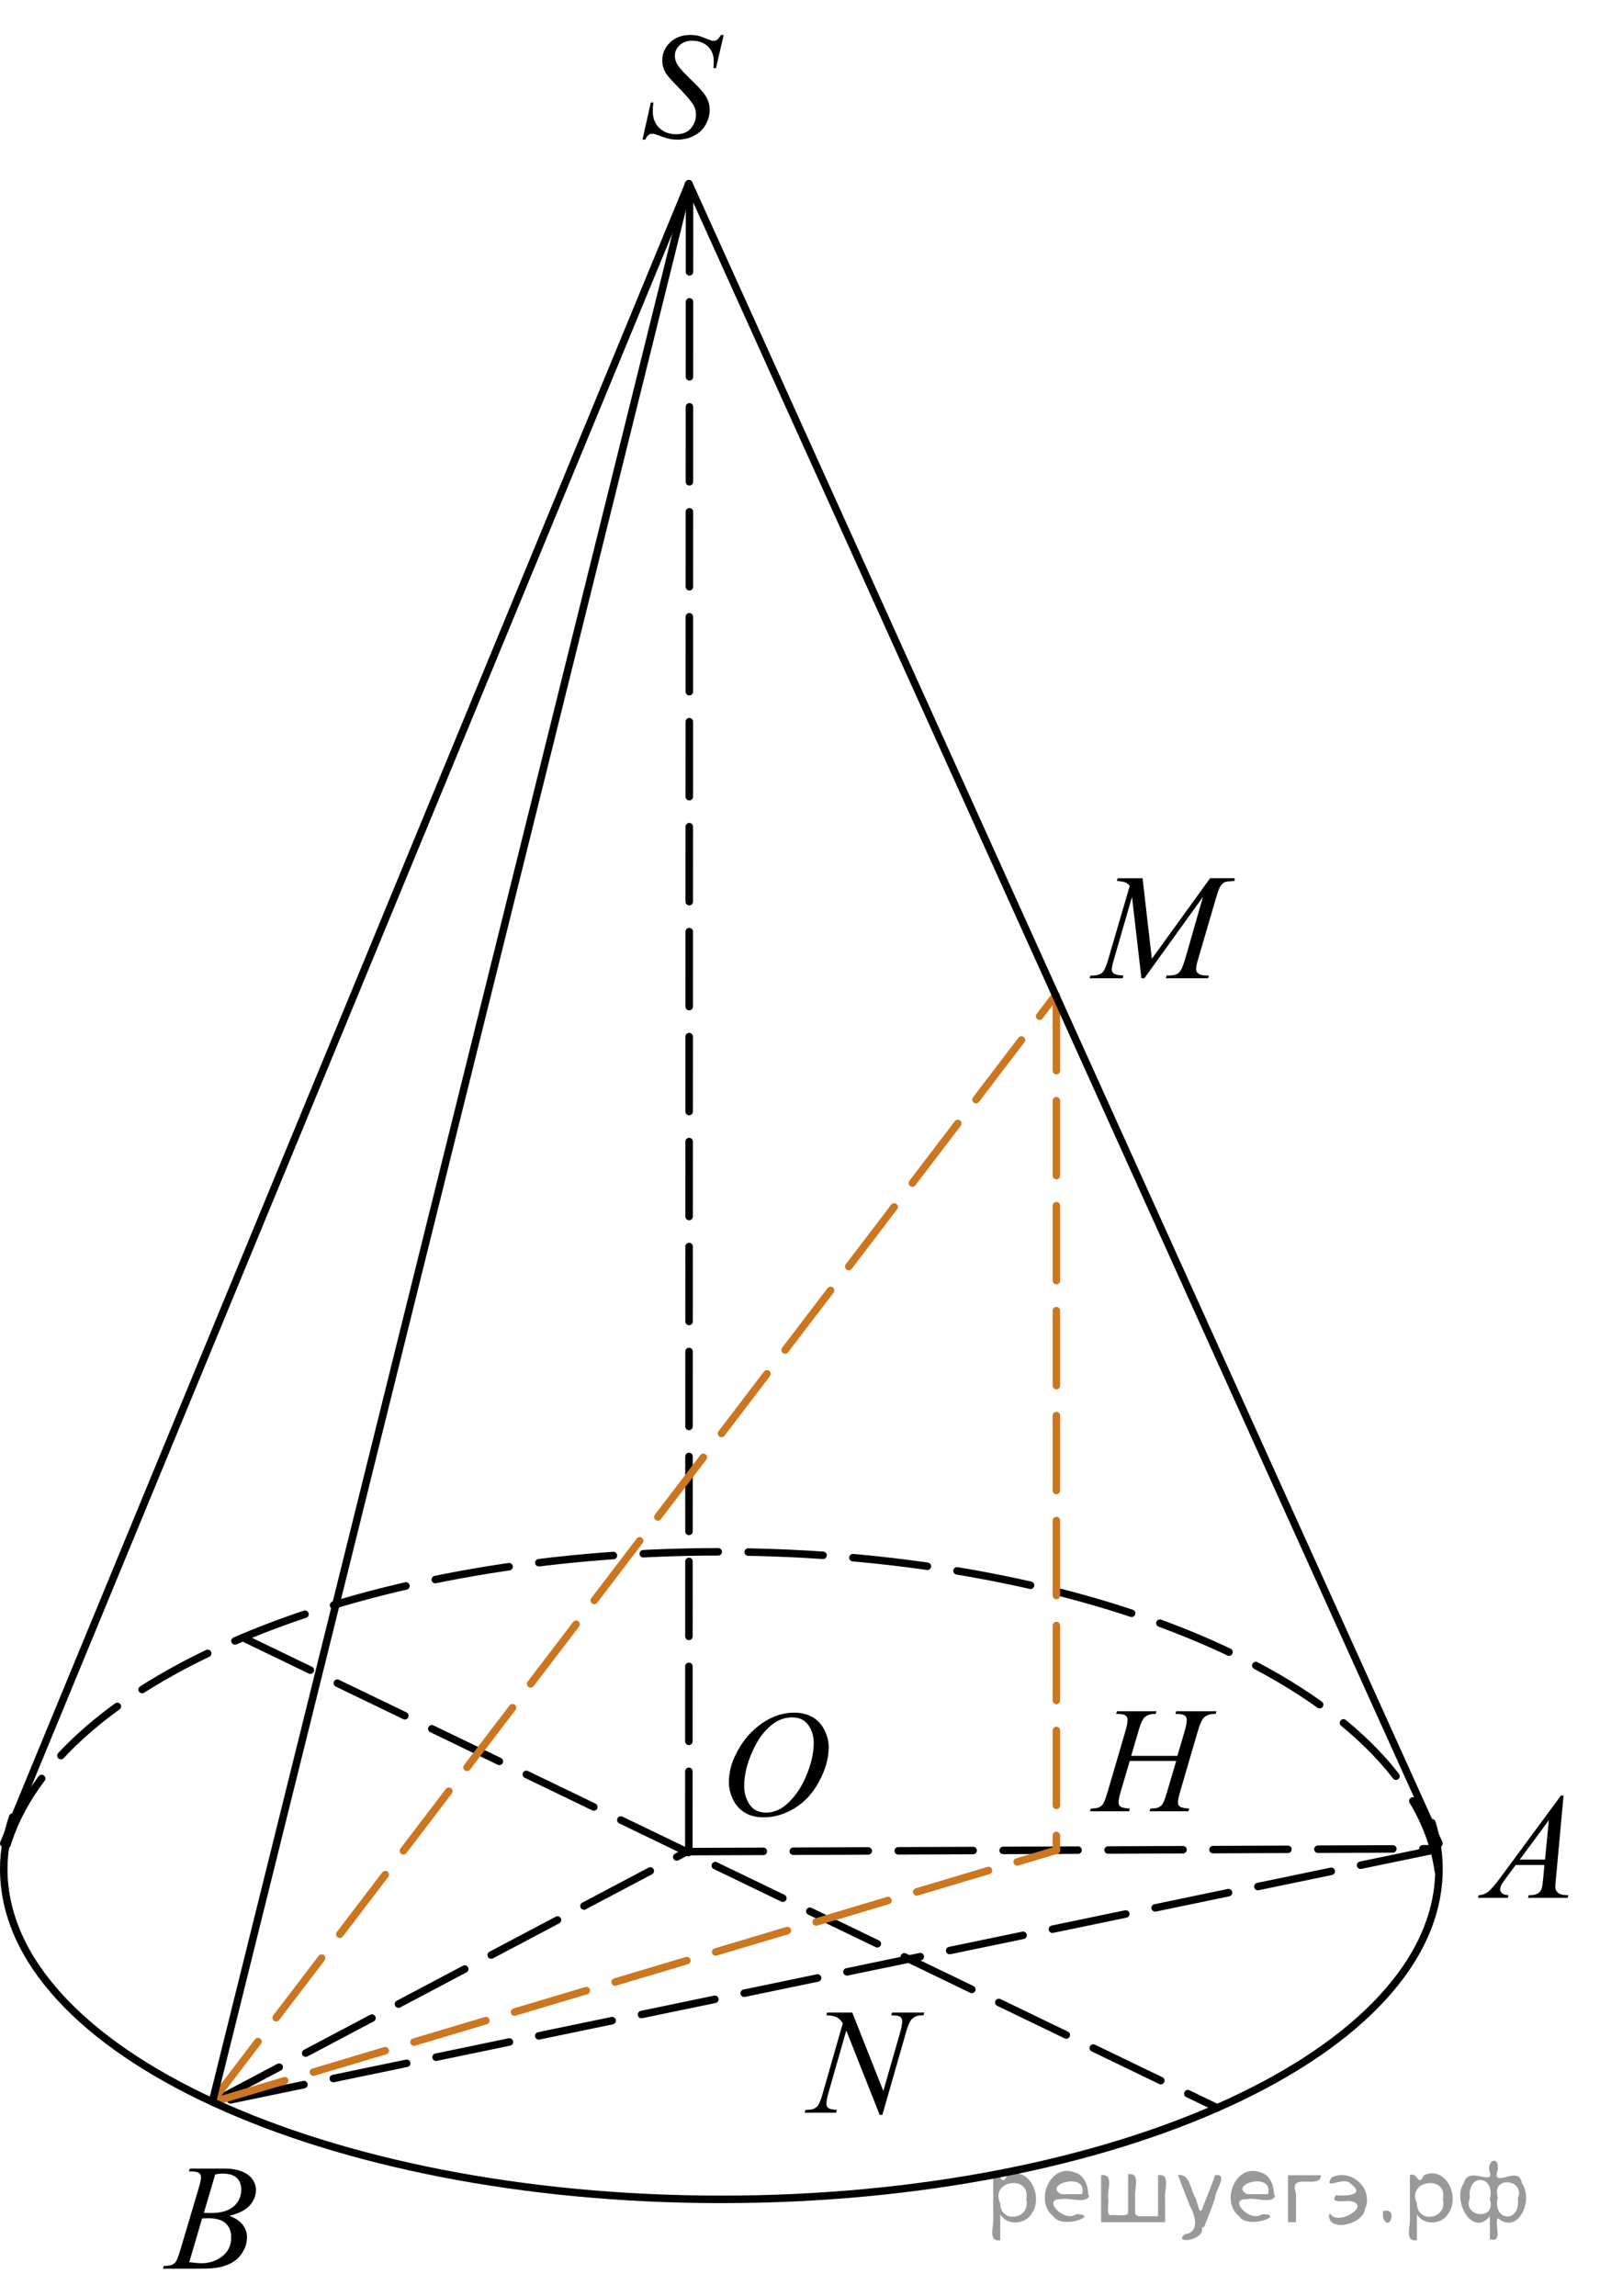 <?xml version="1.0" encoding="utf-8"?>
<!-- Generator: Adobe Illustrator 27.2.0, SVG Export Plug-In . SVG Version: 6.00 Build 0)  -->
<svg version="1.1" id="Слой_1" xmlns="http://www.w3.org/2000/svg" xmlns:xlink="http://www.w3.org/1999/xlink" x="0px" y="0px"
	 width="160.124px" height="229.699px" viewBox="0 0 160.124 229.699" enable-background="new 0 0 160.124 229.699"
	 xml:space="preserve">
<line fill="none" stroke="#000000" stroke-width="0.75" stroke-linecap="round" stroke-linejoin="round" stroke-miterlimit="8" x1="68.937" y1="18.374" x2="0.375" y2="184.409"/>
<path fill="none" stroke="#000000" stroke-width="0.75" stroke-linecap="round" stroke-linejoin="round" stroke-miterlimit="8" stroke-dasharray="7.5,3" d="
	M143.943,187.16c-2.574-17.971-34.009-31.926-71.919-31.924c-36.757,0-67.623,13.139-71.648,30.5"/>
<line fill="none" stroke="#000000" stroke-width="0.75" stroke-linecap="round" stroke-linejoin="round" stroke-miterlimit="8" stroke-dasharray="7.5,3" x1="143.509" y1="185.065" x2="21.273" y2="210.435"/>
<line fill="none" stroke="#000000" stroke-width="0.75" stroke-linecap="round" stroke-linejoin="round" stroke-miterlimit="8" stroke-dasharray="7.5,3" x1="68.937" y1="184.696" x2="69.008" y2="18.529"/>
<line fill="none" stroke="#000000" stroke-width="0.75" stroke-linecap="round" stroke-linejoin="round" stroke-miterlimit="8" stroke-dasharray="7.5,3" x1="24.303" y1="163.816" x2="121.813" y2="210.859"/>
<line fill="none" stroke="#000000" stroke-width="0.75" stroke-linecap="round" stroke-linejoin="round" stroke-miterlimit="8" stroke-dasharray="7.5,3" x1="21.31" y1="210.29" x2="69.008" y2="185.086"/>
<line fill="none" stroke="#000000" stroke-width="0.75" stroke-linecap="round" stroke-linejoin="round" stroke-miterlimit="8" stroke-dasharray="7.5,3" x1="68.893" y1="185.229" x2="143.465" y2="184.942"/>
<line fill="none" stroke="#CC761F" stroke-width="0.75" stroke-linecap="round" stroke-linejoin="round" stroke-miterlimit="8" stroke-dasharray="7.5,3" x1="105.722" y1="99.61" x2="105.722" y2="185.086"/>
<line fill="none" stroke="#CC761F" stroke-width="0.75" stroke-linecap="round" stroke-linejoin="round" stroke-miterlimit="8" stroke-dasharray="7.5,3" x1="21.273" y1="210.196" x2="105.598" y2="99.61"/>
<line fill="none" stroke="#CC761F" stroke-width="0.75" stroke-linecap="round" stroke-linejoin="round" stroke-miterlimit="8" stroke-dasharray="7.5,3" x1="21.31" y1="210.29" x2="105.722" y2="185.088"/>
<g>
	<g>
		<defs>
			<rect id="SVGID_1_" x="144.943" y="176.106" width="15.181" height="16.491"/>
		</defs>
		<clipPath id="SVGID_00000037665270960798730490000009455821511822873994_">
			<use xlink:href="#SVGID_1_"  overflow="visible"/>
		</clipPath>
		<g clip-path="url(#SVGID_00000037665270960798730490000009455821511822873994_)">
			<path d="M156.476,179.619l-0.763,8.326c-0.04,0.389-0.06,0.645-0.06,0.768c0,0.196,0.037,0.347,0.111,0.45
				c0.094,0.143,0.221,0.248,0.382,0.317c0.16,0.068,0.431,0.104,0.812,0.104l-0.082,0.272h-3.958l0.082-0.272h0.17
				c0.321,0,0.583-0.069,0.786-0.207c0.144-0.094,0.254-0.248,0.333-0.465c0.055-0.152,0.106-0.512,0.156-1.078l0.118-1.27h-2.876
				l-1.022,1.381c-0.232,0.31-0.378,0.532-0.438,0.668c-0.06,0.135-0.089,0.262-0.089,0.38c0,0.157,0.064,0.293,0.192,0.406
				c0.129,0.113,0.341,0.175,0.638,0.185l-0.081,0.272h-2.973l0.081-0.272c0.366-0.016,0.688-0.137,0.968-0.366
				c0.279-0.229,0.695-0.717,1.249-1.465l6.004-8.134L156.476,179.619L156.476,179.619z M155.009,182.077l-2.913,3.948h2.527
				L155.009,182.077z"/>
		</g>
	</g>
</g>
<g>
	<g>
		<defs>
			<rect id="SVGID_00000076591419680134104040000002106401384598631073_" x="13.684" y="213.209" width="15.179" height="16.49"/>
		</defs>
		<clipPath id="SVGID_00000115508812885456518760000013651403607525744550_">
			<use xlink:href="#SVGID_00000076591419680134104040000002106401384598631073_"  overflow="visible"/>
		</clipPath>
		<g clip-path="url(#SVGID_00000115508812885456518760000013651403607525744550_)">
			<path d="M18.898,217.213l0.104-0.273h3.588c0.603,0,1.14,0.094,1.611,0.28c0.473,0.188,0.825,0.448,1.061,0.782
				c0.234,0.335,0.352,0.689,0.352,1.063c0,0.575-0.209,1.096-0.626,1.562c-0.418,0.465-1.099,0.808-2.042,1.029
				c0.607,0.227,1.055,0.526,1.342,0.9c0.286,0.374,0.43,0.785,0.43,1.232c0,0.497-0.129,0.972-0.386,1.425
				s-0.587,0.805-0.989,1.056c-0.403,0.251-0.889,0.436-1.456,0.554c-0.405,0.083-1.038,0.125-1.898,0.125h-3.684l0.097-0.272
				c0.386-0.01,0.647-0.047,0.785-0.111c0.198-0.083,0.339-0.194,0.423-0.332c0.119-0.187,0.276-0.615,0.475-1.284l1.801-6.06
				c0.153-0.513,0.23-0.871,0.23-1.078c0-0.182-0.068-0.326-0.204-0.432s-0.395-0.159-0.774-0.159
				C19.052,217.219,18.973,217.217,18.898,217.213z M18.942,226.299c0.534,0.069,0.951,0.104,1.253,0.104
				c0.771,0,1.454-0.231,2.05-0.694c0.595-0.462,0.893-1.09,0.893-1.882c0-0.605-0.184-1.077-0.552-1.417s-0.963-0.51-1.783-0.51
				c-0.158,0-0.351,0.008-0.578,0.022L18.942,226.299z M20.403,221.368c0.32,0.01,0.553,0.015,0.696,0.015
				c1.027,0,1.792-0.223,2.294-0.668s0.752-1.002,0.752-1.672c0-0.507-0.152-0.901-0.459-1.185s-0.796-0.424-1.468-0.424
				c-0.178,0-0.405,0.029-0.682,0.088L20.403,221.368z"/>
		</g>
	</g>
</g>
<g>
	<g>
		<defs>
			<rect id="SVGID_00000089535546599083332950000008928321876575699342_" x="106.507" y="167.453" width="19.251" height="16.492"/>
		</defs>
		<clipPath id="SVGID_00000100359090027884155880000006458690973994912902_">
			<use xlink:href="#SVGID_00000089535546599083332950000008928321876575699342_"  overflow="visible"/>
		</clipPath>
		<g clip-path="url(#SVGID_00000100359090027884155880000006458690973994912902_)">
			<path d="M113.205,175.65h4.624l0.73-2.473c0.138-0.482,0.207-0.856,0.207-1.122c0-0.128-0.03-0.237-0.092-0.329
				c-0.063-0.091-0.157-0.158-0.285-0.202c-0.128-0.045-0.379-0.066-0.753-0.066l0.074-0.273h4.032l-0.089,0.273
				c-0.34-0.005-0.593,0.029-0.761,0.103c-0.236,0.104-0.411,0.236-0.524,0.398c-0.162,0.231-0.327,0.638-0.494,1.219l-1.766,6.045
				c-0.147,0.502-0.222,0.861-0.222,1.077c0,0.188,0.065,0.329,0.196,0.425c0.13,0.096,0.441,0.161,0.934,0.195l-0.081,0.273h-3.899
				l0.104-0.273c0.384-0.01,0.64-0.044,0.768-0.103c0.197-0.089,0.34-0.202,0.429-0.34c0.128-0.192,0.285-0.61,0.473-1.255
				l0.901-3.063h-4.646l-0.909,3.063c-0.143,0.492-0.214,0.852-0.214,1.077c0,0.188,0.063,0.329,0.192,0.425
				c0.128,0.096,0.438,0.161,0.931,0.195l-0.06,0.273h-3.929l0.096-0.273c0.389-0.01,0.647-0.044,0.775-0.103
				c0.197-0.089,0.342-0.202,0.436-0.34c0.128-0.202,0.286-0.62,0.473-1.255l1.772-6.045c0.144-0.492,0.215-0.866,0.215-1.122
				c0-0.128-0.031-0.237-0.093-0.329c-0.062-0.091-0.157-0.158-0.288-0.202c-0.13-0.045-0.385-0.066-0.765-0.066l0.089-0.273h3.951
				l-0.081,0.273c-0.33-0.005-0.573,0.029-0.731,0.103c-0.231,0.099-0.401,0.229-0.509,0.392c-0.148,0.217-0.311,0.625-0.488,1.226
				L113.205,175.65z"/>
		</g>
	</g>
</g>
<g>
	<g>
		<defs>
			<rect id="SVGID_00000173870420045264526660000007057404773730829446_" x="61.443" y="0" width="13.8" height="17.87"/>
		</defs>
		<clipPath id="SVGID_00000117654550063322092880000017489485112228519338_">
			<use xlink:href="#SVGID_00000173870420045264526660000007057404773730829446_"  overflow="visible"/>
		</clipPath>
		<g clip-path="url(#SVGID_00000117654550063322092880000017489485112228519338_)">
			<path d="M64.3,13.967l0.83-3.714h0.252c-0.034,0.359-0.052,0.657-0.052,0.894c0,0.675,0.217,1.224,0.648,1.646
				c0.433,0.424,0.997,0.635,1.694,0.635c0.647,0,1.139-0.198,1.475-0.594s0.504-0.854,0.504-1.37c0-0.335-0.076-0.64-0.229-0.916
				c-0.232-0.408-0.853-1.127-1.86-2.155c-0.489-0.492-0.803-0.859-0.941-1.101c-0.228-0.398-0.341-0.816-0.341-1.255
				c0-0.699,0.262-1.297,0.785-1.794c0.524-0.498,1.196-0.746,2.017-0.746c0.276,0,0.538,0.027,0.785,0.081
				c0.153,0.029,0.433,0.128,0.838,0.296c0.286,0.113,0.444,0.174,0.475,0.185c0.069,0.015,0.146,0.021,0.229,0.021
				c0.144,0,0.267-0.037,0.371-0.11c0.104-0.074,0.225-0.231,0.362-0.473h0.282l-0.771,3.322H71.4
				c0.021-0.295,0.03-0.534,0.03-0.716c0-0.596-0.198-1.083-0.593-1.462c-0.396-0.379-0.917-0.568-1.564-0.568
				c-0.514,0-0.932,0.149-1.253,0.45c-0.321,0.3-0.481,0.647-0.481,1.041c0,0.345,0.103,0.673,0.308,0.985s0.677,0.822,1.416,1.528
				c0.738,0.707,1.217,1.258,1.434,1.654c0.218,0.396,0.326,0.818,0.326,1.267c0,0.507-0.135,0.998-0.403,1.473
				c-0.27,0.476-0.656,0.843-1.16,1.104c-0.504,0.262-1.055,0.392-1.653,0.392c-0.296,0-0.573-0.027-0.83-0.081
				c-0.257-0.055-0.667-0.188-1.23-0.398c-0.192-0.074-0.354-0.111-0.481-0.111c-0.292,0-0.519,0.197-0.682,0.591H64.3V13.967z"/>
		</g>
	</g>
</g>
<g>
	<g>
		<defs>
			<rect id="SVGID_00000017506353941992164280000004853607156754338490_" x="69.964" y="167.829" width="16.559" height="17.873"/>
		</defs>
		<clipPath id="SVGID_00000049213241872832386560000008715445888440006293_">
			<use xlink:href="#SVGID_00000017506353941992164280000004853607156754338490_"  overflow="visible"/>
		</clipPath>
		<g clip-path="url(#SVGID_00000049213241872832386560000008715445888440006293_)">
			<path d="M79.517,171.328c0.667,0,1.258,0.145,1.771,0.432c0.515,0.288,0.917,0.714,1.208,1.277
				c0.292,0.564,0.438,1.148,0.438,1.754c0,1.073-0.313,2.199-0.938,3.378s-1.441,2.079-2.449,2.699
				c-1.009,0.62-2.051,0.93-3.128,0.93c-0.776,0-1.425-0.171-1.946-0.513s-0.906-0.794-1.156-1.354
				c-0.249-0.562-0.374-1.105-0.374-1.632c0-0.936,0.226-1.859,0.678-2.773c0.452-0.912,0.992-1.676,1.62-2.288
				c0.627-0.613,1.297-1.085,2.009-1.414C77.96,171.493,78.717,171.328,79.517,171.328z M79.265,171.8
				c-0.494,0-0.977,0.122-1.449,0.365c-0.472,0.244-0.939,0.643-1.404,1.196s-0.882,1.278-1.253,2.175
				c-0.454,1.103-0.682,2.144-0.682,3.123c0,0.699,0.181,1.318,0.541,1.857s0.914,0.808,1.66,0.808c0.45,0,0.891-0.11,1.323-0.332
				s0.884-0.601,1.353-1.137c0.588-0.675,1.082-1.534,1.482-2.581c0.4-1.046,0.601-2.021,0.601-2.927
				c0-0.67-0.181-1.262-0.541-1.776C80.535,172.058,79.991,171.8,79.265,171.8z"/>
		</g>
	</g>
</g>
<g>
	<g>
		<defs>
			<rect id="SVGID_00000123412869830350581120000013089292106880161686_" x="106.782" y="84.12" width="20.7" height="16.493"/>
		</defs>
		<clipPath id="SVGID_00000021082259019064164690000016235886937121717911_">
			<use xlink:href="#SVGID_00000123412869830350581120000013089292106880161686_"  overflow="visible"/>
		</clipPath>
		<g clip-path="url(#SVGID_00000021082259019064164690000016235886937121717911_)">
			<path d="M114.346,87.852l0.927,8.061l5.833-8.061h2.453v0.273c-0.533,0.034-0.848,0.068-0.941,0.103
				c-0.163,0.064-0.313,0.192-0.448,0.384c-0.136,0.192-0.283,0.562-0.44,1.107l-1.861,6.348c-0.108,0.369-0.163,0.66-0.163,0.871
				c0,0.192,0.067,0.337,0.2,0.436c0.188,0.143,0.484,0.214,0.89,0.214h0.178l-0.066,0.273h-4.232l0.074-0.273h0.2
				c0.375,0,0.662-0.054,0.859-0.162c0.153-0.078,0.291-0.228,0.412-0.446s0.29-0.705,0.508-1.458l1.66-5.802l-5.863,8.142h-0.297
				l-0.94-8.142l-1.794,6.193c-0.153,0.526-0.23,0.881-0.23,1.063s0.067,0.321,0.2,0.417c0.134,0.096,0.457,0.161,0.972,0.195
				l-0.082,0.273h-3.313l0.082-0.273h0.2c0.489,0,0.843-0.123,1.06-0.369c0.158-0.177,0.324-0.561,0.497-1.151l2.187-7.462
				c-0.163-0.167-0.319-0.28-0.467-0.34c-0.148-0.059-0.423-0.105-0.823-0.14l0.074-0.273h2.494V87.852z"/>
		</g>
	</g>
</g>
<g>
	<g>
		<defs>
			<rect id="SVGID_00000010284299347530595230000000743390630478775210_" x="77.725" y="197.597" width="17.939" height="17.87"/>
		</defs>
		<clipPath id="SVGID_00000081617143975342897300000009404233642903837887_">
			<use xlink:href="#SVGID_00000010284299347530595230000000743390630478775210_"  overflow="visible"/>
		</clipPath>
		<g clip-path="url(#SVGID_00000081617143975342897300000009404233642903837887_)">
			<path d="M85.295,201.329l3.106,7.849l1.682-5.863c0.139-0.482,0.208-0.856,0.208-1.122c0-0.182-0.064-0.325-0.192-0.428
				c-0.129-0.104-0.368-0.155-0.72-0.155c-0.059,0-0.121-0.003-0.185-0.008l0.081-0.272h3.231l-0.089,0.272
				c-0.336-0.005-0.585,0.03-0.748,0.104c-0.232,0.104-0.405,0.236-0.52,0.398c-0.158,0.231-0.318,0.636-0.481,1.211l-2.364,8.255
				h-0.267l-3.343-8.446l-1.787,6.239c-0.133,0.473-0.2,0.834-0.2,1.085c0,0.188,0.061,0.329,0.182,0.425s0.409,0.161,0.864,0.195
				l-0.074,0.273h-3.158l0.104-0.273c0.395-0.01,0.659-0.044,0.793-0.104c0.202-0.088,0.353-0.204,0.452-0.347
				c0.143-0.217,0.304-0.635,0.481-1.255l1.994-6.963c-0.193-0.296-0.399-0.498-0.619-0.609c-0.22-0.11-0.563-0.174-1.026-0.188
				l0.081-0.272h2.514V201.329z"/>
		</g>
	</g>
</g>
<line fill="none" stroke="#000000" stroke-width="0.75" stroke-linecap="round" stroke-linejoin="round" stroke-miterlimit="8" x1="144.009" y1="184.409" x2="68.937" y2="18.374"/>
<path fill="none" stroke="#000000" stroke-width="0.75" stroke-linecap="round" stroke-linejoin="round" stroke-miterlimit="8" d="
	M143.304,182.34c0.472,1.533,0.705,3.08,0.705,4.627c0,18.254-32.149,33.049-71.816,33.049c-39.662,0-71.817-14.795-71.817-33.049
	c0-1.74,0.303-3.481,0.897-5.201"/>
<line fill="none" stroke="#000000" stroke-width="0.75" stroke-linecap="round" stroke-linejoin="round" stroke-miterlimit="8" x1="21.273" y1="210.196" x2="68.893" y2="18.449"/>
<g style="stroke:none;fill:#000;fill-opacity:0.4" > <path d="m 100.1,221.6 c 0,0.8 0,1.6 0,2.5 -1.3,0.2 -0.6,-1.5 -0.7,-2.3 0,-1.4 0,-2.8 0,-4.2 0.8,-0.4 0.8,1.3 1.4,0.0 2.2,-1.0 3.7,2.2 2.4,3.9 -0.6,1.0 -2.4,1.2 -3.1,0.0 z m 2.6,-1.6 c 0.5,-2.5 -3.7,-1.9 -2.6,0.4 0.0,2.1 3.1,1.6 2.6,-0.4 z" /> <path d="m 109.0,219.7 c -0.4,0.8 -1.9,0.1 -2.8,0.3 -2.0,-0.1 0.3,2.4 1.5,1.5 2.5,0.0 -1.4,1.6 -2.3,0.2 -1.9,-1.5 -0.3,-5.3 2.1,-4.4 0.9,0.2 1.4,1.2 1.4,2.2 z m -0.7,-0.2 c 0.6,-2.3 -4.0,-1.0 -2.1,0.0 0.7,0 1.4,-0.0 2.1,-0.0 z" /> <path d="m 113.9,221.7 c 0.6,0 1.3,0 2.0,0 0,-1.3 0,-2.7 0,-4.1 1.3,-0.2 0.6,1.5 0.7,2.3 0,0.8 0,1.6 0,2.4 -2.1,0 -4.2,0 -6.4,0 0,-1.5 0,-3.1 0,-4.7 1.3,-0.2 0.6,1.5 0.7,2.3 0.1,0.5 -0.2,1.6 0.2,1.7 0.5,-0.1 1.6,0.2 1.8,-0.2 0,-1.3 0,-2.6 0,-3.9 1.3,-0.2 0.6,1.5 0.7,2.3 0,0.5 0,1.1 0,1.7 z" /> <path d="m 120.3,222.8 c 0.3,1.4 -3.0,1.7 -1.7,0.7 1.5,-0.2 1.0,-1.9 0.5,-2.8 -0.4,-1.0 -0.8,-2.0 -1.2,-3.1 1.2,-0.2 1.2,1.4 1.7,2.2 0.2,0.2 0.4,1.9 0.7,1.2 0.4,-1.1 0.9,-2.2 1.3,-3.4 1.4,-0.2 0.0,1.5 -0.0,2.3 -0.3,0.9 -0.7,1.9 -1.1,2.9 z" /> <path d="m 127.6,219.7 c -0.4,0.8 -1.9,0.1 -2.8,0.3 -2.0,-0.1 0.3,2.4 1.5,1.5 2.5,0.0 -1.4,1.6 -2.3,0.2 -1.9,-1.5 -0.3,-5.3 2.1,-4.4 0.9,0.2 1.4,1.2 1.4,2.2 z m -0.7,-0.2 c 0.6,-2.3 -4.0,-1.0 -2.1,0.0 0.7,0 1.4,-0.0 2.1,-0.0 z" /> <path d="m 128.9,222.3 c 0,-1.5 0,-3.1 0,-4.7 1.1,0 2.2,0 3.3,0 0.0,1.5 -3.3,-0.4 -2.5,1.8 0,0.9 0,1.9 0,2.9 -0.2,0 -0.5,0 -0.7,0 z" /> <path d="m 133.1,221.4 c 0.7,1.4 4.2,-0.8 2.1,-1.2 -0.5,-0.1 -2.2,0.3 -1.5,-0.6 1.0,0.1 3.1,0.0 1.4,-1.2 -0.6,-0.7 -2.8,0.8 -1.8,-0.6 2.0,-0.9 4.2,1.2 3.3,3.2 -0.2,1.5 -3.5,2.3 -3.6,0.7 l 0,-0.1 0,-0.0 0,0 z" /> <path d="m 138.4,221.2 c 1.6,-0.5 0.6,2.3 -0.0,0.6 -0.0,-0.2 0.0,-0.4 0.0,-0.6 z" /> <path d="m 141.8,221.6 c 0,0.8 0,1.6 0,2.5 -1.3,0.2 -0.6,-1.5 -0.7,-2.3 0,-1.4 0,-2.8 0,-4.2 0.8,-0.4 0.8,1.3 1.4,0.0 2.2,-1.0 3.7,2.2 2.4,3.9 -0.6,1.0 -2.4,1.2 -3.1,0.0 z m 2.6,-1.6 c 0.5,-2.5 -3.7,-1.9 -2.6,0.4 0.0,2.1 3.1,1.6 2.6,-0.4 z" /> <path d="m 147.1,219.9 c -0.8,1.9 2.7,2.3 2.0,0.1 0.6,-2.4 -2.3,-2.7 -2.0,-0.1 z m 2.0,4.2 c 0,-0.8 0,-1.6 0,-2.4 -1.8,2.2 -3.8,-1.7 -2.6,-3.3 0.4,-1.8 3.0,0.3 2.6,-1.1 -0.4,-1.1 0.9,-1.8 0.8,-0.3 -0.7,2.2 2.1,-0.6 2.4,1.4 1.2,1.6 -0.3,5.2 -2.4,3.5 -0.4,0.6 0.6,2.5 -0.8,2.1 z m 2.8,-4.2 c 0.8,-1.9 -2.7,-2.3 -2.0,-0.1 -0.6,2.4 2.3,2.7 2.0,0.1 z" /> </g></svg>

<!--File created and owned by https://sdamgia.ru. Copying is prohibited. All rights reserved.-->
